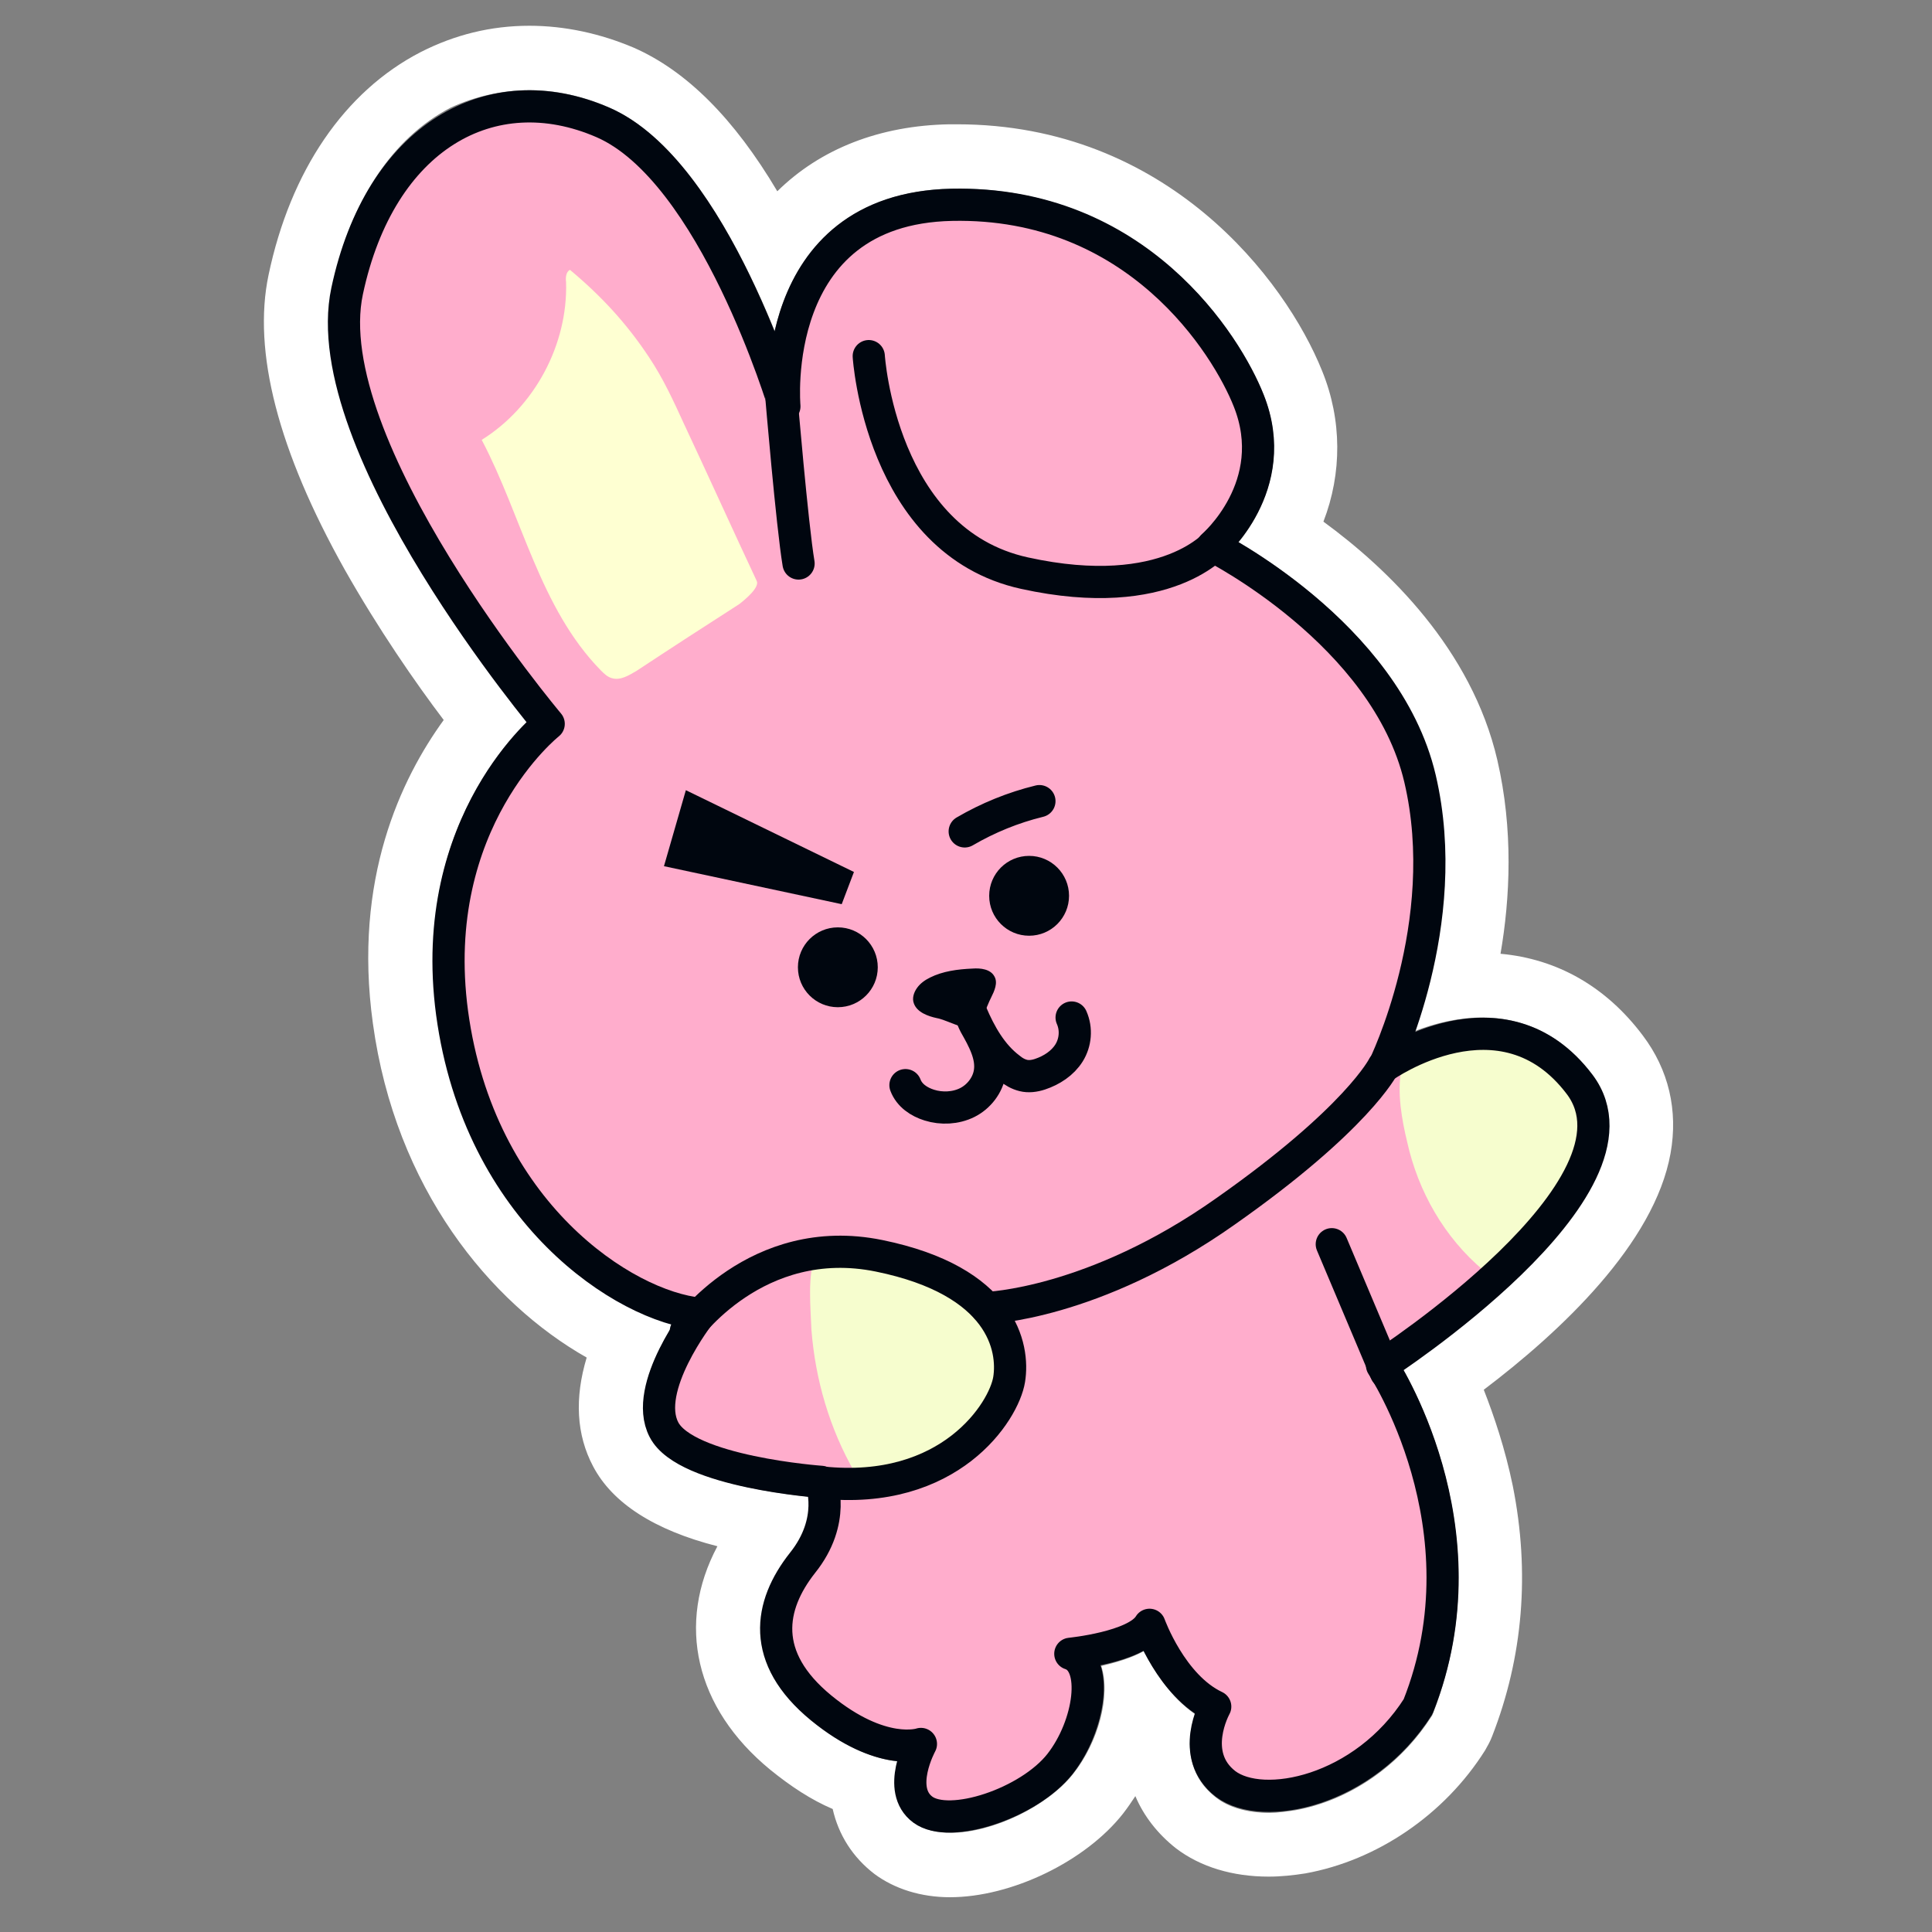 <?xml version="1.0" encoding="utf-8"?>
<!-- Generator: Adobe Illustrator 23.0.3, SVG Export Plug-In . SVG Version: 6.00 Build 0)  -->
<svg version="1.1" xmlns="http://www.w3.org/2000/svg" xmlns:xlink="http://www.w3.org/1999/xlink" x="0px" y="0px"
	 viewBox="0 0 300 300" style="enable-background:new 0 0 300 300;" xml:space="preserve">
<rect x="0" y="0" width="300" height="300" fill="#808080" stroke="none"/>
<style type="text/css">
	.st0{fill:#FFFFFF;}
	.st1{fill:#FFADCC;}
	.st2{fill:#F6FDCE;}
	.st3{fill:#FEFFD2;}
	.st4{fill:none;stroke:#00060F;stroke-width:5;stroke-linecap:round;stroke-linejoin:round;stroke-miterlimit:10;}
	.st5{fill:#00060F;}
</style>
<g id="Слой_8">
	<g>
		<g>
			<path class="st0" d="M82.2,14c4.1,0,8.3,0.9,12.4,2.7c12.1,5.2,20.9,23,25.7,34.7c1-4.4,3-9.4,6.7-13.5
				c4.9-5.5,11.9-8.4,20.8-8.6c0.4,0,0.7,0,1,0c27.2,0,42.6,20,47.4,32c3.9,9.7,0,18.2-3.9,22.9c7.3,4.3,26,17,30.5,36.1
				c3.7,15.9-0.1,31.4-3.1,39.8c3.1-1.2,6.7-2.1,10.4-2.1c5.9,0,12.1,2.2,17.1,8.9c2.3,3,3.1,6.6,2.4,10.5
				c-2.5,14.2-24.8,30.5-31.7,35.3c3.8,6.8,14.2,28.8,4.6,53.4c-0.1,0.2-0.1,0.3-0.2,0.4c-4.9,7.7-12.8,13.1-21.2,14.6
				c-1.4,0.2-2.7,0.4-4,0.4c-3.3,0-6.3-0.8-8.3-2.4c-4.8-3.7-4.5-9.2-3.2-12.9c-3.9-2.7-6.5-6.9-8-9.8c-2,1.1-4.5,1.8-6.6,2.3
				c0,0,0,0,0,0c1.5,4.5-0.4,11.8-4.4,16.8c-4,5-12.5,9.1-19,9.1c0,0,0,0,0,0c-2.2,0-4.2-0.5-5.7-1.6c-3.2-2.4-3.3-6.3-2.5-9.5
				c-3.1-0.3-7.7-1.8-13.3-6.4c-9.2-7.5-10.4-17-3.3-26c2.9-3.6,3-6.9,2.8-8.7c-6-0.6-21.2-2.7-24.6-9.3c-2.9-5.6,0.8-13.1,3.6-17.5
				c-13.9-3.7-32.9-19.9-36.7-48.1c-3.5-25.5,9-40.6,14-45.5c-7-8.7-35-45.2-30.3-67.5c2.8-13.2,9.3-23.1,18.4-27.8
				C73.7,15,77.9,14,82.2,14 M141,268.6c0.9,0,1.3-0.1,1.3-0.1c0.3-0.1,0.5-0.1,0.8-0.1c0.7,0,1.4,0.3,1.9,0.9
				c0.7,0.8,0.7,1.9,0.2,2.8c0,0-2.7,5.3-0.4,7c0.5,0.4,1.4,0.6,2.5,0.6c4.3,0,11.9-2.8,15.3-7.2c3.1-4,4.4-9.6,3.5-12.2
				c-0.3-0.8-0.6-0.9-0.7-0.9c-1.1-0.3-1.9-1.4-1.8-2.6c0.1-1.2,1-2.1,2.2-2.3c4.3-0.4,9.6-1.9,10.5-3.3c0.5-0.7,1.3-1.2,2.1-1.2
				c0.1,0,0.2,0,0.3,0c1,0.1,1.8,0.7,2.1,1.6c0,0.1,3.2,8.6,9,11.3c0.6,0.3,1.1,0.8,1.3,1.5c0.2,0.7,0.1,1.4-0.2,2
				c-0.1,0.2-3.1,5.7,0.9,8.8c1.2,0.9,3,1.4,5.2,1.4c1,0,2.1-0.1,3.2-0.3c7-1.2,13.6-5.8,17.8-12.2c10.2-26.5-5.3-50.5-5.5-50.7
				c-0.4-0.6-0.5-1.2-0.4-1.9c0.1-0.7,0.5-1.2,1.1-1.6c8.1-5.2,29.4-21.4,31.5-33.3c0.5-2.6,0-4.7-1.5-6.7c-4-5.3-8.7-6.9-13.2-6.9
				c-7.2,0-13.4,4.4-13.8,4.7c-0.4,0.3-0.9,0.5-1.4,0.5c-0.6,0-1.2-0.2-1.6-0.6c-0.9-0.7-1.1-2-0.6-3c0.1-0.2,10.4-21.6,5.4-43
				c-5-21.2-30.6-34.3-30.8-34.4c-0.7-0.4-1.3-1.1-1.4-1.9c-0.1-0.8,0.2-1.7,0.9-2.2c0.4-0.3,9.5-8.3,4.9-19.7
				c-0.5-1.2-12-28.9-42.7-28.9c-0.3,0-0.7,0-1,0c-7.4,0.1-13.2,2.5-17.2,6.9c-7.5,8.4-6.4,21.5-6.4,21.7c0.1,1.3-0.8,2.4-2,2.7
				c-0.2,0-0.3,0-0.5,0c-1.1,0-2.1-0.7-2.4-1.8c-0.1-0.4-10.8-35.6-26.8-42.6c-3.5-1.5-7-2.3-10.4-2.3c-3.5,0-6.8,0.8-10,2.4
				c-7.8,4-13.4,12.7-15.8,24.3c-4.7,22.6,30.4,64.7,30.8,65.1c0.4,0.5,0.6,1.2,0.6,1.9c-0.1,0.7-0.4,1.3-0.9,1.7
				c-0.7,0.6-17.8,14.5-14,42.6c4.2,31.1,26.7,43.6,36.3,44.5c0.9,0.1,1.7,0.7,2.1,1.5c0.4,0.8,0.2,1.8-0.3,2.5
				c-2.1,2.7-7.5,11.2-5.4,15.4c1.9,3.7,14.2,6.2,22.4,6.8c1,0.1,1.8,0.7,2.1,1.6c0.1,0.3,2.8,7.5-3.3,15.1
				c-5.4,6.8-4.6,13.2,2.5,19C134.8,267.9,139,268.6,141,268.6 M220.2,265.2L220.2,265.2L220.2,265.2 M82.2,4
				c-6,0-11.6,1.4-16.9,4.1c-11.8,6.1-20.2,18.4-23.6,34.6C39.2,54.6,43.2,70,53.5,88.4c5.2,9.2,11,17.6,15.4,23.4
				c-6.6,9.1-14.1,24.7-11,47.1c3.5,25.6,18.2,43.4,33.2,51.9c-1.9,6.3-1.6,12,1,16.9c3,5.7,9.5,9.9,19.3,12.4
				c-6.4,12-3.5,25.1,8.2,34.7c3.2,2.6,6.4,4.7,9.7,6.1c0.9,4,3.1,7.5,6.5,10.1c3.1,2.3,7.2,3.6,11.7,3.6c9.6,0,21.1-5.6,26.9-13
				c0.7-0.9,1.3-1.8,1.9-2.7c1.3,3.1,3.5,5.9,6.3,8.1c3.8,2.9,8.8,4.4,14.4,4.4c1.9,0,3.8-0.2,5.7-0.5c11.1-2,21.6-9.1,27.9-19.1
				c0.4-0.7,0.8-1.4,1.1-2.2c4.8-12.3,5.9-25.4,3.2-38.9c-1.2-5.8-2.9-10.8-4.5-14.9c11.9-9,26.5-22.7,29-36.7
				c1.2-6.7-0.3-13-4.3-18.3c-5.7-7.6-13.3-11.9-22.1-12.7c1.5-8.7,2-19.3-0.5-30.1c-4-17.2-17-29.7-27-37
				c2.9-7.5,2.9-15.8-0.2-23.4c-5.7-14.2-24.1-38.3-56.7-38.3c-0.4,0-0.8,0-1.2,0c-10.8,0.2-20,3.8-26.7,10.4
				c-6.7-11.3-14.1-18.7-22.3-22.3C93.2,5.2,87.7,4,82.2,4L82.2,4z M93,122.2c2.6-2.1,4.3-5.2,4.6-8.5c0.3-3.3-0.7-6.7-2.9-9.3
				c-0.1-0.1-8.7-10.4-16.5-23.2C65.4,60.2,65.5,50.9,66.2,47.8c1.8-8.6,5.7-14.9,10.6-17.5c1.7-0.9,3.5-1.3,5.4-1.3
				c2,0,4.2,0.5,6.4,1.5c8.1,3.5,17.4,23.7,21.2,36.3c1.6,5.2,6.5,8.9,12,8.9c0.8,0,1.6-0.1,2.4-0.2c6.3-1.2,10.6-6.9,10.1-13.3
				c-0.2-2.6,0.2-10,3.9-14.2c0.8-0.9,3.1-3.4,9.9-3.6c0.3,0,0.5,0,0.8,0c24,0,33.1,21.7,33.4,22.6c1.7,4.3-1.2,7.5-2.2,8.5
				c-3.1,2.7-4.7,6.8-4.2,10.9c0.5,4.2,3,7.8,6.8,9.7c6,3.1,22.4,14.1,25.6,27.8c4.1,17.5-4.4,35.8-4.7,36.4
				c-2.5,5.1-1.2,11.3,3.1,15c2.3,1.9,5.1,3,8.1,3c2.6,0,5.1-0.8,7.3-2.3c1.1-0.8,4.7-2.8,8-2.8c1.4,0,2.9,0.3,4.6,2.3
				c-0.4,1.4-2.3,5.6-10.4,13.2c-5.9,5.5-12.6,10.5-16.6,13c-2.8,1.8-4.8,4.7-5.4,8c-0.7,3.2,0,6.6,1.8,9.4
				c0.4,0.6,12.3,19.9,4.9,40.6c-2,2.8-4.8,5-7.8,6.2c0-1.4-0.1-2.8-0.6-4.2c-1-3.3-3.4-6-6.5-7.5c-1-0.5-3-3.4-3.9-5.8
				c-1.6-4.4-5.7-7.6-10.4-8.1c-0.4,0-0.9-0.1-1.3-0.1c-3.3,0-6.4,1.3-8.7,3.5c-1.1,0.3-3,0.8-4.9,1c-5.9,0.6-10.6,5.4-11.2,11.3
				c-0.3,3,0.6,5.9,2.2,8.3c-0.3,0.7-0.7,1.5-1.2,2.2c0,0,0,0,0,0c-0.5-1.3-1.2-2.5-2.1-3.5c-2.4-2.8-5.9-4.5-9.6-4.5
				c-0.8,0-1.6,0.1-2.4,0.2c-0.6-0.1-2.5-0.7-5.3-3c-1.8-1.4-2.3-2.5-2.4-2.7c0,0,0,0,0,0c0,0,0.1-0.8,1.3-2.3
				c7.2-9,7.1-19.1,4.8-24.9c-1.7-4.5-5.9-7.6-10.7-7.9c-4.7-0.4-9.3-1.2-12.4-2.1c0.7-1.4,1.6-2.8,2.5-3.9
				c2.8-3.6,3.4-8.4,1.6-12.6c-1.8-4.2-5.8-7.1-10.3-7.5c-3.7-0.4-23.5-8-27.3-35.9C79.7,133.5,92.4,122.7,93,122.2L93,122.2z"/>
		</g>
	</g>
</g>
<g id="Слой_7">
	<path class="st1" d="M215.3,212c0,0,42.7-27.6,30.7-43.6s-30.4-2.8-30.4-2.8s10.9-22.1,5.6-44.7s-34.4-36.9-34.4-36.9
		s12.3-13.7,7.8-21.8c-4.5-8.1-17.3-31-46.1-30.4c-28.8,0.6-26,31.3-26,31.3S111.7,26.5,94.4,19s-34.6,2.2-39.7,26.3
		S86,112.4,86,112.4s-23.7,17.3-15.3,47.4s26.4,43,38.1,44.1c0,0-8.3,11.5-4.9,18c3.4,6.6,24.4,8.1,24.4,8.1s2.4,6-2.9,12.6
		c-5.2,6.6-6.6,14.7,2.9,22.5c9.4,7.7,15.5,5.6,15.5,5.6s-3.9,7.1,0.3,10.2c4.2,3.1,16.5-1,21.3-7.1c4.7-6,6-15.7,1.6-17.1
		c0,0,10.2-1,12.3-4.5c0,0,3.4,9.5,10.2,12.7c0,0-4.2,7.5,1.6,12c5.8,4.4,21.5,1.2,29.9-12C232,237.1,215.3,212,215.3,212z"/>
	<path class="st2" d="M132.7,228.6c0.3,0.5,0.7,1.1,1.2,1.4c0.5,0.2,1,0.2,1.5,0.1c4.6-0.5,8.8-2.8,12.6-5.2c3.2-2,6.4-4.4,8-7.7
		c2.4-5.1,0.5-11.4-3.5-15.4c-3.9-4-9.5-6-15-7.1c-2.6-0.5-9.6-2.2-10.8,0.2c-1.4,2.8-0.8,8.5-0.7,11.6
		C126.6,214.2,128.8,221.8,132.7,228.6z"/>
	<path class="st2" d="M230.4,197.3c0.4,0.3,0.8,0.6,1.2,0.6c0.6,0,1-0.5,1.4-0.9c3-3.4,5.7-7,8.4-10.6c2-2.8,4-5.7,5.2-8.9
		c0.9-2.5,1.3-5.2,0.3-7.7c-1-2.5-3.3-4.2-5.5-5.8c-2.5-1.8-5.2-3.6-8.2-4c-2.5-0.4-5,0.2-7.4,0.8c-3.1,0.8-7.5,1.9-8.2,5.4
		c-0.7,3.4,0.1,7.8,0.9,11.1C220.2,185,224.3,192.2,230.4,197.3z"/>
	<path class="st3" d="M117.5,90.2c-3.8-8.1-7.5-16.3-11.3-24.4c-1.6-3.5-3.2-7-5.4-10.3c-3.5-5.3-7.5-9.6-12.3-13.6
		c-0.6,0.3-0.7,1.2-0.6,1.9c0.3,9.7-4.9,19.4-13.1,24.5c6.3,12,9,26.1,18.5,35.8c0.5,0.5,1,1,1.7,1.2c1.3,0.4,2.6-0.4,3.8-1.1
		c5.3-3.5,10.7-7,16-10.4C115.7,93.1,118,91.2,117.5,90.2z"/>
	<path class="st4" d="M214.6,212c0,0,42.7-27.6,30.7-43.6c-12-15.9-30.4-2.8-30.4-2.8s10.9-22.1,5.6-44.7
		c-5.3-22.6-32.2-36.1-32.2-36.1s10.9-9.3,5.6-22.6c-3.4-8.6-17.3-31-46.1-30.4c-28.8,0.6-26,31.3-26,31.3S110.9,26.5,93.6,19
		S59,21.2,53.9,45.2s31.3,67.2,31.3,67.2s-19,15-15,44.9c4.2,31,26.8,45.6,38.5,46.7c0,0-9,11.5-5.6,18c3.4,6.6,24.4,8.1,24.4,8.1
		s2.4,6-2.9,12.6c-5.2,6.6-6.6,14.7,2.9,22.5c9.4,7.7,15.5,5.6,15.5,5.6s-3.9,7.1,0.3,10.2c4.2,3.1,16.5-1,21.3-7.1
		c4.7-6,6-15.7,1.6-17.1c0,0,10.2-1,12.3-4.5c0,0,3.4,9.5,10.2,12.7c0,0-4.2,7.5,1.6,12c5.8,4.4,21.5,1.2,29.9-12
		C231.3,237.1,214.6,212,214.6,212z"/>
	<line class="st4" x1="206.8" y1="193.2" x2="215.2" y2="213.1"/>
	<path class="st4" d="M106.5,206.7c0,0,10.9-15.6,30-11.7s21,14.2,20.2,19.2c-0.8,5-9.2,18.1-29.1,16"/>
	<path class="st4" d="M153.2,203.1c0,0,16.6-0.5,37.1-15c20.5-14.4,24.5-22.5,24.5-22.5"/>
	<path class="st4" d="M121.3,61.3c0,0,1.7,20.2,2.7,26.2"/>
	<path class="st4" d="M134.9,55.3c0,0,1.8,28.8,24.2,33.7c22.3,4.9,30-4.9,30-4.9"/>
	<path class="st4" d="M149.8,129.1c3.6-2.1,7.5-3.7,11.6-4.7"/>
	<polygon class="st5" points="106.5,122.7 132.6,135.4 130.7,140.4 103.1,134.5 	"/>
	<path class="st5" d="M145.5,158.1c-1.4-0.3-3.1-0.9-3.6-2.3c-0.3-0.8,0-1.7,0.5-2.4s1.2-1.2,2-1.6c2-1,4.3-1.3,6.6-1.4
		c1.3-0.1,2.8,0.1,3.4,1.2c0.6,1,0,2.3-0.5,3.3c-0.7,1.3-1.6,4.6-3.2,4.8C149.6,159.8,146.7,158.3,145.5,158.1z"/>
	<path class="st4" d="M140.6,168.5c0.6,1.6,2.1,2.6,3.7,3.1c1.9,0.6,4.1,0.5,5.9-0.4c1.8-0.9,3.2-2.7,3.5-4.7c0.4-2.6-1-5.1-2.3-7.4
		c-0.3-0.6-0.6-1.2-0.6-1.8c1.4,3.3,3.2,6.5,6,8.6c0.6,0.5,1.3,0.9,2.1,1.1c0.8,0.2,1.7,0.1,2.6-0.2c1.8-0.6,3.5-1.7,4.5-3.3
		c1-1.6,1.2-3.7,0.4-5.5"/>
	<circle class="st5" cx="130.1" cy="150.2" r="6.2"/>
	<circle class="st5" cx="159.8" cy="139.1" r="6.2"/>
</g>
</svg>
